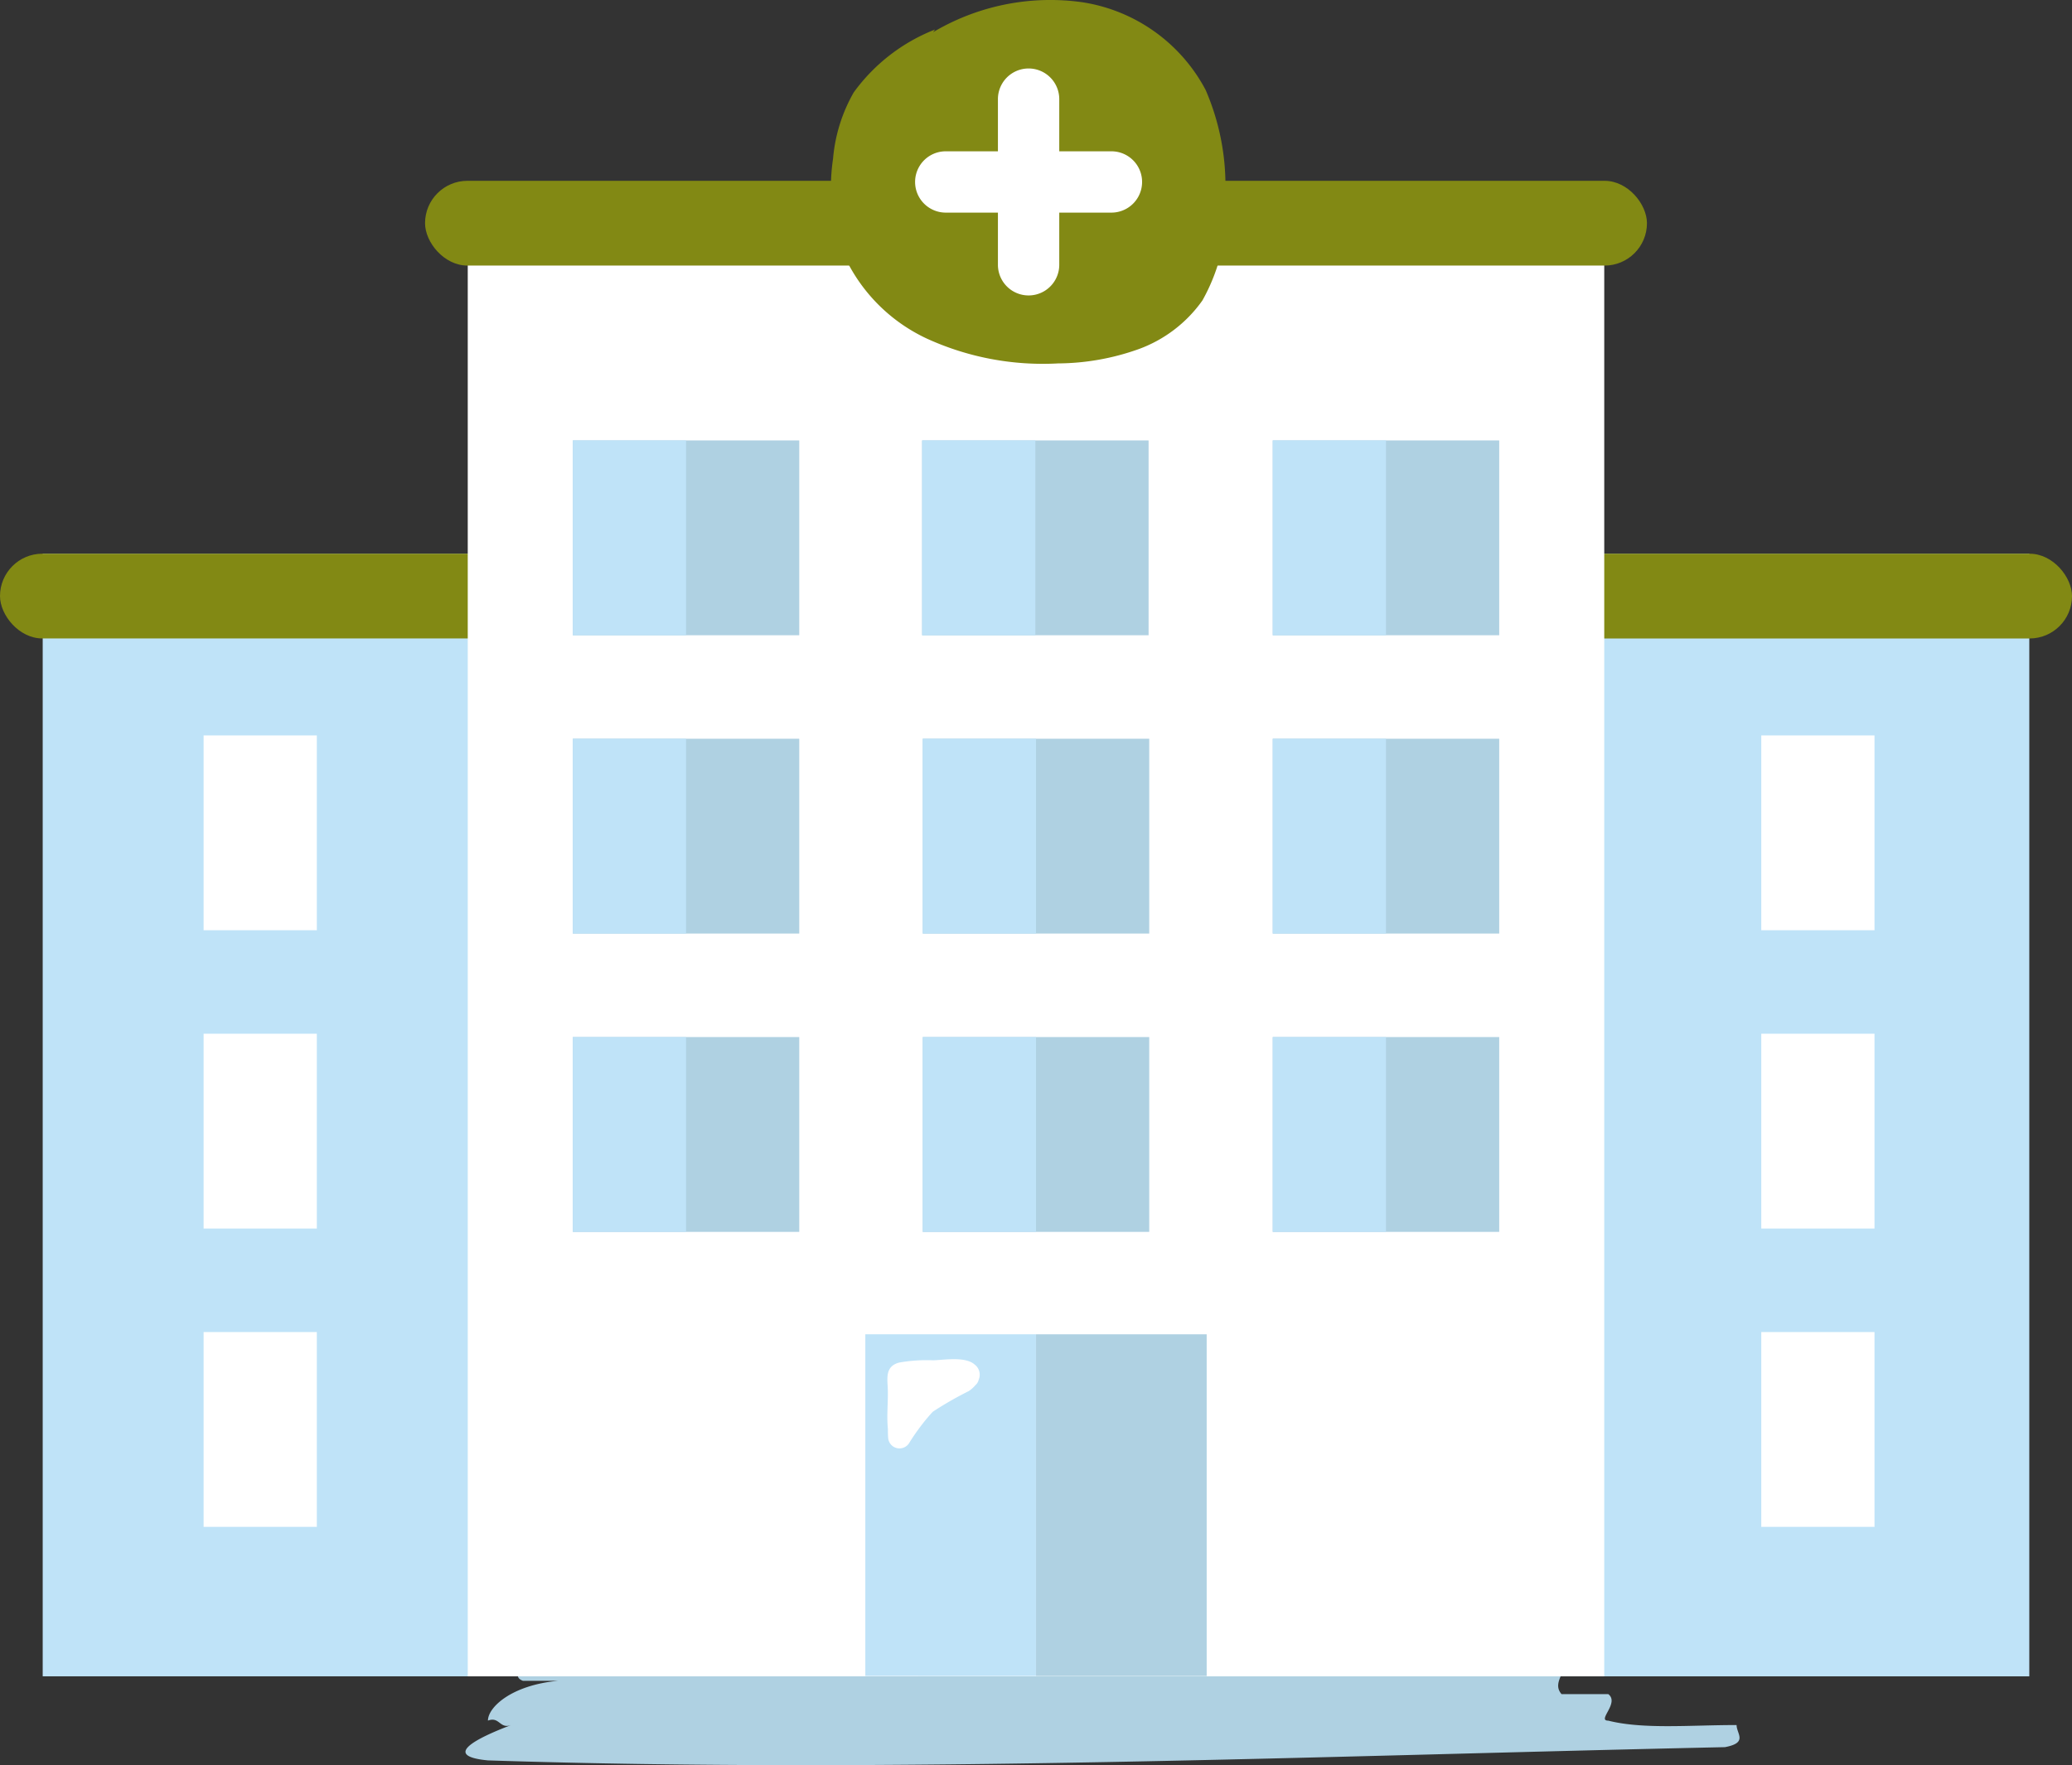 <svg xmlns="http://www.w3.org/2000/svg" width="111.203" height="94.754" viewBox="0 0 111.203 94.754">
  <rect x="0" y="0" width="111.203" height="94.754" fill="#333333" stroke="none"/>
  <g id="_1.0-hospital-icon" data-name="1.0-hospital-icon" transform="translate(-713.99 -2389)">
    <path id="Path_64" data-name="Path 64" d="M753.188,2474.885c6.2-.784,13.779.237,20.043-.475a189.307,189.307,0,0,1,23.172-.949c0,.474-.626,1.186,0,1.424,2.5.711,2.5,1.661,2.5,2.61,0,.475-1.878,0-1.253.475-1.878,0-5.012.238-3.131.712.627.476,3.131,0,3.757.712s-.626,1.425,0,2.136h2.507c.625.475-.627,1.425,0,1.425,1.879.474,4.385.236,6.888.236,0,.475.628.95-.625,1.187-21.921.474-44.468,1.424-66.389.711-2.5-.237-.626-1.186,1.253-1.9-.626.237-.626-.475-1.253-.236,0-.712,1.253-1.9,3.759-2.136h-1.88c-.626-.237,0-.713,0-1.187.627,0,1.253,0,1.253-.237v-.949h-2.505c.626,0,1.252,0,1.252-.237v-.95c1.253-.237,3.132.237,4.385,0v-.712a27.052,27.052,0,0,0-4.385,0c.627-.237.627-.475.627-.95,1.879-.237,3.758.475,5.637-.237h-1.879C748.177,2474.172,751.308,2475.122,753.188,2474.885Z" transform="translate(-0.479 -1.591)" fill="#afd1e2"/>
    <rect id="Rectangle_68" data-name="Rectangle 68" width="58.341" height="60.263" transform="translate(764.56 2418.723)" fill="#bfe3f8"/>
    <rect id="Rectangle_69" data-name="Rectangle 69" width="6.077" height="10.458" transform="translate(814.594 2470.962) rotate(180)" fill="#fff"/>
    <rect id="Rectangle_70" data-name="Rectangle 70" width="6.077" height="10.458" transform="translate(814.594 2454.948) rotate(180)" fill="#fff"/>
    <rect id="Rectangle_71" data-name="Rectangle 71" width="6.077" height="10.458" transform="translate(814.594 2438.935) rotate(180)" fill="#fff"/>
    <rect id="Rectangle_72" data-name="Rectangle 72" width="62.925" height="4.55" rx="2.275" transform="translate(762.268 2418.723)" fill="#828914"/>
    <rect id="Rectangle_73" data-name="Rectangle 73" width="58.341" height="60.263" transform="translate(774.623 2478.985) rotate(180)" fill="#bfe3f8"/>
    <rect id="Rectangle_74" data-name="Rectangle 74" width="6.077" height="10.458" transform="translate(730.994 2470.962) rotate(180)" fill="#fff"/>
    <rect id="Rectangle_75" data-name="Rectangle 75" width="6.077" height="10.458" transform="translate(730.994 2454.948) rotate(180)" fill="#fff"/>
    <rect id="Rectangle_76" data-name="Rectangle 76" width="6.077" height="10.458" transform="translate(730.994 2438.935) rotate(180)" fill="#fff"/>
    <rect id="Rectangle_77" data-name="Rectangle 77" width="62.925" height="4.55" rx="2.275" transform="translate(776.915 2423.272) rotate(180)" fill="#828914"/>
    <rect id="Rectangle_78" data-name="Rectangle 78" width="60.995" height="79.174" transform="translate(739.094 2399.812)" fill="#fff"/>
    <rect id="Rectangle_79" data-name="Rectangle 79" width="12.154" height="10.458" transform="translate(794.452 2455.127) rotate(180)" fill="#afd1e2"/>
    <rect id="Rectangle_80" data-name="Rectangle 80" width="6.077" height="10.458" transform="translate(788.375 2455.127) rotate(180)" fill="#bfe3f8"/>
    <rect id="Rectangle_81" data-name="Rectangle 81" width="12.154" height="10.458" transform="translate(756.886 2455.127) rotate(180)" fill="#afd1e2"/>
    <rect id="Rectangle_82" data-name="Rectangle 82" width="6.077" height="10.458" transform="translate(750.809 2455.127) rotate(180)" fill="#bfe3f8"/>
    <rect id="Rectangle_83" data-name="Rectangle 83" width="12.154" height="10.458" transform="translate(775.669 2455.127) rotate(180)" fill="#afd1e2"/>
    <rect id="Rectangle_84" data-name="Rectangle 84" width="6.077" height="10.458" transform="translate(769.592 2455.127) rotate(180)" fill="#bfe3f8"/>
    <rect id="Rectangle_85" data-name="Rectangle 85" width="12.154" height="10.458" transform="translate(794.452 2439.113) rotate(180)" fill="#afd1e2"/>
    <rect id="Rectangle_86" data-name="Rectangle 86" width="6.077" height="10.458" transform="translate(788.375 2439.113) rotate(180)" fill="#bfe3f8"/>
    <rect id="Rectangle_87" data-name="Rectangle 87" width="12.154" height="10.458" transform="translate(756.886 2439.113) rotate(180)" fill="#afd1e2"/>
    <rect id="Rectangle_88" data-name="Rectangle 88" width="6.077" height="10.458" transform="translate(750.809 2439.113) rotate(180)" fill="#bfe3f8"/>
    <rect id="Rectangle_89" data-name="Rectangle 89" width="12.154" height="10.458" transform="translate(775.669 2439.113) rotate(180)" fill="#afd1e2"/>
    <rect id="Rectangle_90" data-name="Rectangle 90" width="6.077" height="10.458" transform="translate(769.592 2439.113) rotate(180)" fill="#bfe3f8"/>
    <rect id="Rectangle_91" data-name="Rectangle 91" width="12.154" height="10.458" transform="translate(794.452 2423.1) rotate(180)" fill="#afd1e2"/>
    <rect id="Rectangle_92" data-name="Rectangle 92" width="6.077" height="10.458" transform="translate(788.375 2423.1) rotate(180)" fill="#bfe3f8"/>
    <rect id="Rectangle_93" data-name="Rectangle 93" width="12.154" height="10.458" transform="translate(756.886 2423.1) rotate(180)" fill="#afd1e2"/>
    <rect id="Rectangle_94" data-name="Rectangle 94" width="6.077" height="10.458" transform="translate(750.809 2423.1) rotate(180)" fill="#bfe3f8"/>
    <rect id="Rectangle_95" data-name="Rectangle 95" width="65.579" height="4.55" rx="2.275" transform="translate(736.802 2398.706)" fill="#828914"/>
    <path id="Path_65" data-name="Path 65" d="M779.819,2462v18.344H770.66V2462Z" transform="translate(-1.067 -1.375)" fill="#afd1e2"/>
    <path id="Path_66" data-name="Path 66" d="M761.323,2480.34V2462h9.159v18.344Z" transform="translate(-0.892 -1.375)" fill="#bfe3f8"/>
    <path id="Path_3696-7" data-name="Path 3696-7" d="M764.344,2391.536c-.116-.3.192-.58.464-.738a12.312,12.312,0,0,1,8.111-1.68,9.036,9.036,0,0,1,6.633,4.712,12.88,12.88,0,0,1,1.063,5.271,10.134,10.134,0,0,1-1.236,6.027,7.211,7.211,0,0,1-3.444,2.621,13.057,13.057,0,0,1-4.307.759,14.964,14.964,0,0,1-7.029-1.328,9.126,9.126,0,0,1-4.744-5.192,10.507,10.507,0,0,1-.3-4.466,8.636,8.636,0,0,1,1.11-3.562,9.8,9.8,0,0,1,4.364-3.375" transform="translate(-0.856)" fill="#828914"/>
    <path id="Path_67" data-name="Path 67" d="M774.583,2397.192a1.645,1.645,0,1,1,0,3.291h-2.8v2.8a1.646,1.646,0,0,1-3.292,0v-2.8h-2.8a1.645,1.645,0,1,1,0-3.291h2.8v-2.8a1.646,1.646,0,0,1,3.292,0v2.8Z" transform="translate(-0.943 -0.07)" fill="#fff"/>
    <rect id="Rectangle_96" data-name="Rectangle 96" width="12.154" height="10.458" transform="translate(775.634 2423.1) rotate(180)" fill="#afd1e2"/>
    <rect id="Rectangle_97" data-name="Rectangle 97" width="6.077" height="10.458" transform="translate(769.558 2423.1) rotate(180)" fill="#bfe3f8"/>
    <path id="Path_68" data-name="Path 68" d="M762.557,2467.1c0,.154,0,.308.013.462a.61.61,0,0,0,1.125.306c.177-.289.369-.568.571-.84l.01-.011q.3-.405.641-.781l.052-.055a18.943,18.943,0,0,1,1.927-1.106,1.591,1.591,0,0,0,.356-.318.529.529,0,0,0,.178-.294.683.683,0,0,0-.217-.814c-.506-.445-1.626-.245-2.231-.227a8.355,8.355,0,0,0-1.819.121c-.659.177-.657.67-.621,1.233C762.592,2465.552,762.477,2466.321,762.557,2467.1Z" transform="translate(-0.914 -1.401)" fill="#fff"/>
  </g>
</svg>

